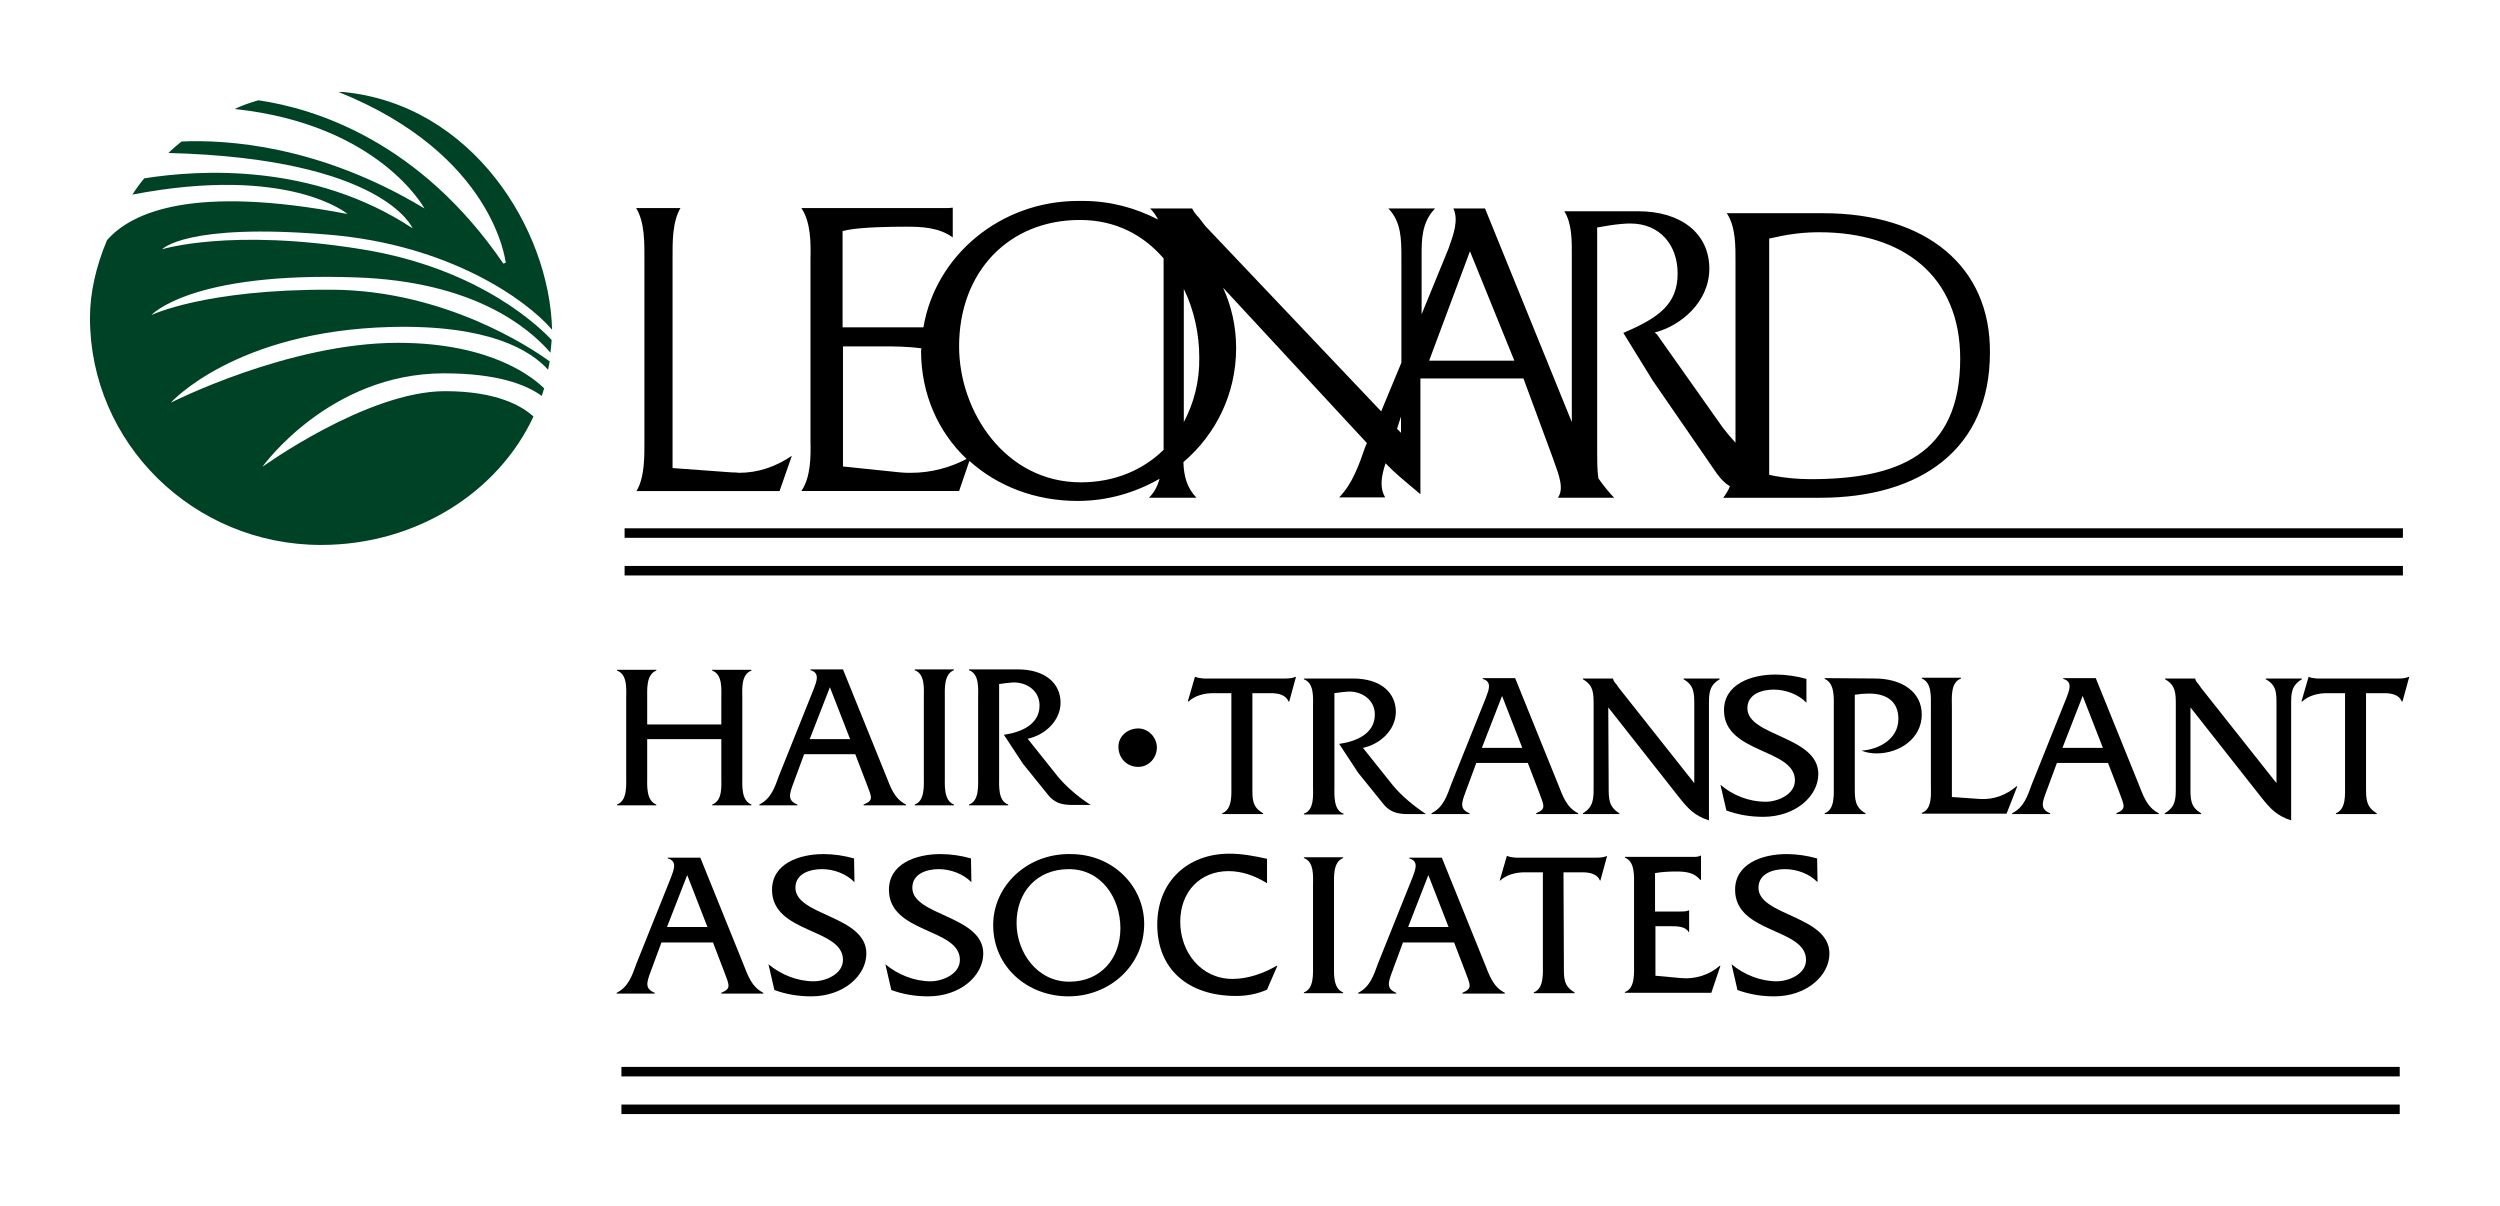 <?xml version="1.0" encoding="utf-8" ?>
<svg enable-background="new 0 0 630.8 304.2" viewBox="0 0 630.8 304.2" xmlns="http://www.w3.org/2000/svg"><path d="m163.3 186.5v9.4c0 2.3-.3 6.1 2.3 7.1v.2h-9.9v-.2c2.6-1 2.3-4.8 2.3-7.1v-19.6c0-2.3.4-6.1-2.3-7.1v-.2h9.9v.2c-2.6 1-2.3 4.8-2.3 7.2v6.4h18.7v-6.4c0-2.4.4-6.2-2.3-7.2v-.2h9.9v.2c-2.7 1-2.3 4.8-2.3 7.1v19.6c0 2.3-.3 6.1 2.3 7.1v.2h-9.9v-.2c2.7-1 2.3-4.8 2.3-7.1v-9.4z"/><path d="m202.9 190.3-2.7 7.3c-1.1 2.9-1.5 4.4 1 5.4v.2h-9.6v-.2c3-1.5 3.9-4.4 5-7.4l8.7-21.7c.7-1.9 1.7-4.1-.8-4.8v-.2h8.2l10.8 26.7c1.2 3 2.1 5.9 5.1 7.4v.2h-10.7v-.2c2.6-1.1 2.1-1.7.7-5.4l-2.8-7.3zm6.5-16.9-5.1 13.1h10.2z"/><path d="m233.1 176.3c0-2.4.4-6.2-2.3-7.2v-.2h9.9v.2c-2.6 1-2.3 4.8-2.3 7.2v19.6c0 2.3-.3 6.1 2.3 7.1v.2h-9.9v-.2c2.6-.9 2.3-4.8 2.3-7.1z"/><path d="m256.8 168.9c7 0 10.8 3.6 10.8 8.4 0 4.6-4 8.2-8.3 9.1l7.5 9.4c2.2 2.7 5.4 5.4 8.4 7.3h-4.8c-2.8 0-4.5-.7-6-2.6l-6.3-7.8-4.8-7.3c4.2-.6 9-2.5 9-7.4 0-3.7-3.2-5.9-6.7-5.8-1.2.1-2.3.2-3.5.4v23.3c0 2.4-.3 6.2 2.3 7.1v.2h-9.9v-.2c2.6-.9 2.3-4.8 2.3-7.1v-19.6c0-2.4.4-6.2-2.3-7.2v-.2z"/><path d="m287.2 193.5c-2.9 0-5-2.2-5-5.1 0-2.7 2.4-4.6 5-4.6s4.7 2.3 4.7 4.8c0 2.6-2 4.9-4.7 4.9z"/><path d="m316 198.6c0 3-.1 5 2.7 6.6v.2h-10.3v-.2c2.6-1 2.3-4.8 2.3-7.1v-23.2h-4.6c-2.2 0-4.6.6-6.2 2.1h-.2l1.8-6.2h.2c.6.3 1.3.3 2 .4h20.7c.9 0 1.7-.1 2.4-.4h.2l-1.7 6.2h-.2c-.7-1.8-2.8-2.1-4.5-2.1h-4.6z"/><path d="m341.4 171.2c7 0 10.8 3.6 10.8 8.4 0 4.6-4 8.2-8.3 9.1l7.5 9.4c2.2 2.7 5.5 5.4 8.4 7.3h-4.8c-2.7 0-4.5-.7-6-2.6l-6.3-7.8-4.8-7.3c4.2-.6 9-2.5 9-7.4 0-3.7-3.2-5.9-6.7-5.8-1.2.1-2.3.2-3.5.4v23.3c0 2.4-.3 6.2 2.3 7.1v.2h-10v-.2c2.7-.9 2.3-4.8 2.3-7.1v-19.6c0-2.4.4-6.2-2.3-7.2v-.2z"/><path d="m372.5 192.5-2.7 7.3c-1.1 2.9-1.5 4.4 1 5.4v.2h-9.6v-.2c3-1.5 3.9-4.4 5-7.4l8.7-21.7c.7-1.9 1.7-4.1-.8-4.8v-.2h8.2l10.8 26.7c1.2 3 2.1 5.9 5.1 7.4v.2h-10.6v-.2c2.5-1.1 2.1-1.7.7-5.4l-2.8-7.3zm6.5-16.9-5.1 13.1h10.2z"/><path d="m405.9 198.6c0 2.9 0 5 2.7 6.6v.2h-9.2v-.2c2.7-1.6 2.7-3.7 2.7-6.6v-20.7c0-2.9 0-5-2.7-6.5v-.2h7.6v.1c.2.6.4.9.8 1.3l.7 1 19 24v-19.7c0-2.9 0-5-2.7-6.5v-.2h9.1v.2c-2.7 1.6-2.7 3.6-2.7 6.5v29.1c-3.7-1.2-5.3-3-7.6-5.9l-17.8-22.6z"/><path d="m455.8 177.3c-2-2.1-5.3-3.3-8.2-3.3-3 0-6.7 1.1-6.7 4.7 0 7.1 17.9 7 17.9 16.6 0 5.6-5.8 10.8-13.9 10.8-3.2 0-6.3-.5-9.3-1.6l-1.5-6.5c3.1 2.7 7.3 4.3 11.4 4.3 3 0 7.4-1.8 7.4-5.4 0-8.1-17.9-6.7-17.9-17.7 0-6.5 6.7-9 13-9 2.6 0 5.3.4 7.8 1.1z"/><path d="m473 171.2c6.8 0 11.9 3.3 11.9 9.1 0 6-5.6 9.8-11.4 9.8-1.3 0-2.6-.2-3.8-.7 4.5-.3 9.3-3 9.3-8 0-4.6-3.2-6.4-7.4-6.4-1.2 0-2.4.1-3.6.3v23.4c0 2.9 0 5 2.7 6.5v.2h-10.3v-.2c2.6-.9 2.3-4.8 2.3-7.1v-19.6c0-2.3.3-6.1-2.3-7.2v-.2z"/><path d="m499.6 201.6c3.5.2 6.6-1 9.2-3.2h.2l-2.7 6.9h-21.4v-.2c2.7-.9 2.3-4.8 2.3-7.1v-19.6c0-2.4.3-6.2-2.3-7.2v-.2h9.9v.2c-2.7 1-2.3 4.8-2.3 7.2v22.7z"/><path d="m519 192.5-2.7 7.3c-1.1 2.9-1.5 4.4 1 5.4v.2h-9.6v-.2c3-1.5 3.9-4.4 5-7.4l8.7-21.7c.7-1.9 1.7-4.1-.8-4.8v-.2h8.2l10.8 26.7c1.2 3 2.1 5.9 5.1 7.4v.2h-10.7v-.2c2.5-1.1 2.1-1.7.7-5.4l-2.8-7.3zm6.5-16.9-5.1 13.1h10.2z"/><path d="m552.7 198.6c0 2.9-.1 5 2.7 6.6v.2h-9.2v-.2c2.8-1.6 2.8-3.7 2.8-6.6v-20.7c0-2.9 0-5-2.7-6.5v-.2h7.6v.1c.2.6.4.9.8 1.3l.7 1 19 24v-19.7c0-2.9.1-5-2.7-6.5v-.2h9.1v.2c-2.7 1.6-2.7 3.6-2.7 6.5v29.1c-3.7-1.2-5.3-3-7.6-5.9l-17.8-22.6z"/><path d="m597 198.6c0 3 0 5 2.7 6.6v.2h-10.3v-.2c2.6-1 2.3-4.8 2.3-7.1v-23.2h-4.6c-2.2 0-4.6.6-6.2 2.1h-.2l1.8-6.2h.1c.6.3 1.3.3 2 .4h20.7c.9 0 1.7-.1 2.4-.4h.2l-1.7 6.2h-.2c-.7-1.8-2.7-2.1-4.5-2.1h-4.5z"/><path d="m166.9 237.8-2.7 7.3c-1.1 2.9-1.5 4.4 1 5.4v.2h-9.6v-.2c3-1.5 3.9-4.4 5-7.4l8.7-21.7c.7-1.9 1.7-4.1-.8-4.8v-.2h8.2l10.8 26.7c1.2 3 2.1 5.9 5.1 7.4v.2h-10.6v-.2c2.5-1.1 2.1-1.7.7-5.4l-2.8-7.3zm6.5-17-5.1 13.1h10.2z"/><path d="m215.6 222.6c-2-2.1-5.2-3.3-8.2-3.3s-6.7 1.1-6.7 4.7c0 7.1 17.9 7 17.9 16.6 0 5.6-5.8 10.8-13.9 10.8-3.2 0-6.3-.5-9.3-1.6l-1.5-6.5c3.1 2.6 7.3 4.3 11.4 4.3 3 0 7.4-1.8 7.4-5.4 0-8.1-17.9-6.6-17.9-17.7 0-6.5 6.7-9 13-9 2.6 0 5.2.4 7.7 1.1z"/><path d="m245.1 222.6c-2-2.1-5.3-3.3-8.2-3.3-3 0-6.7 1.1-6.7 4.7 0 7.1 17.9 7 17.9 16.6 0 5.6-5.8 10.8-13.9 10.8-3.2 0-6.3-.5-9.3-1.6l-1.5-6.5c3.1 2.6 7.3 4.3 11.4 4.3 3 0 7.4-1.8 7.4-5.4 0-8.1-17.9-6.6-17.9-17.7 0-6.5 6.7-9 13-9 2.6 0 5.3.4 7.7 1.1z"/><path d="m288.7 233.1c0 10.6-8.8 18.3-19.1 18.3s-19-7.4-19-18c0-9.9 8.6-18.1 19.5-17.9 10.9 0 18.6 8.3 18.6 17.6zm-32.2-.2c0 7.3 5.1 14.8 13.3 14.8 7.9 0 12.9-5.8 12.9-13.5 0-7.6-4.8-14.9-13-14.9-8.1 0-13.2 5.8-13.2 13.6z"/><path d="m319.6 222.8c-2.9-1.8-6.2-3-9.6-3-7.2 0-12.2 5.2-12.2 12.8s5.2 14.4 13.2 14.4c3.9 0 7.8-1.4 11.1-3.3h.2l-2.6 6c-2.4 1.1-5.1 1.6-7.8 1.6-12.3 0-19.9-6.9-19.9-18 0-10.8 7.6-17.9 18.2-17.9 3.2 0 6.4.6 9.5 1.3v6.1z"/><path d="m331.3 223.7c0-2.4.4-6.2-2.3-7.2v-.2h9.9v.2c-2.6 1-2.3 4.8-2.3 7.2v19.6c0 2.3-.3 6.1 2.3 7.1v.2h-9.9v-.2c2.6-.9 2.3-4.8 2.3-7.1z"/><path d="m354 237.8-2.7 7.3c-1.1 2.9-1.5 4.4 1 5.4v.2h-9.6v-.2c3-1.5 3.9-4.4 5-7.4l8.7-21.7c.7-1.9 1.7-4.1-.8-4.8v-.2h8.2l10.8 26.7c1.2 3 2.1 5.9 5.1 7.4v.2h-10.7v-.2c2.5-1.1 2.1-1.7.7-5.4l-2.8-7.3zm6.4-17-5.1 13.1h10.2z"/><path d="m394.6 243.8c0 3-.1 5 2.7 6.6v.2h-10.3v-.2c2.6-1 2.3-4.8 2.3-7.1v-23.2h-4.6c-2.2 0-4.6.6-6.2 2.1h-.1l1.8-6.2h.2c.6.3 1.3.3 2 .4h20.6c.9 0 1.7-.1 2.4-.4h.1l-1.7 6.2h-.1c-.7-1.8-2.8-2.1-4.5-2.1h-4.7z"/><path d="m417.7 246.2 6.6.6c3.4.3 7-.8 9.6-3.1h.2l-2.3 6.8h-21.8v-.2c2.6-.9 2.3-4.8 2.3-7.1v-19.6c0-2.4.3-6.2-2.3-7.2v-.2h16.6c.9 0 1.8.1 2.4-.3h.2v6.1h-.2c-1.6-1.9-3.7-2.1-6.1-2.1-1.8 0-3.6.1-5.3.4v9.7h6.2c.8 0 1.7 0 2.3-.3h.1v5.5h-.1c-.8-1.5-3-1.5-4.6-1.5h-3.8z"/><path d="m458.6 222.6c-2-2.1-5.2-3.3-8.2-3.3s-6.7 1.1-6.7 4.7c0 7.1 17.9 7 17.9 16.6 0 5.6-5.8 10.8-13.9 10.8-3.2 0-6.3-.5-9.3-1.6l-1.5-6.5c3.1 2.6 7.3 4.3 11.4 4.3 3 0 7.4-1.8 7.4-5.4 0-8.1-17.9-6.6-17.9-17.7 0-6.5 6.7-9 13-9 2.6 0 5.2.4 7.7 1.1z"/><path d="m184.7 119.2-15-1.1v-52.9c0-3.9-.1-9.2 2-12.7h-11.2c2.2 3.5 2.1 8.9 2.1 12.8v45.9c0 3.9.1 9.2-2 12.7h36.1l3.1-8.9c-4.1 2.8-8.6 4.3-13.3 4.3-.7-.1-1.2-.1-1.8-.1z"/><path d="m460 53.8h-24.3c2.3 3.4 2.2 8.5 2.2 12.2v45.7c-1.1-1.2-2.2-2.5-3.2-3.8l-16.6-23.5-.6-.5c6.7-1.7 13.8-7.8 13.8-16.1 0-8.8-7-14.5-18-14.5h-18.6c2 3.1 1.9 7.7 1.9 11v42.2l-21.9-53.9h-8c0 .1.1.1.1.2 1.2 2.8 0 6.3-1.3 9.9l-6.8 16.6v-14.8c0-4 0-8.4 3.4-11.9h-11.8c3.3 3.4 3.3 7.7 3.3 12.7v26.2l-5.1 12.3-44.4-46.8-1.6-2.1c-.7-.7-1.2-1.3-1.7-2.3h-10.6c.9.9 1.5 1.8 2 2.8-5.6-2.9-12-4.7-19-4.7h-1.1c-19.8 0-36.1 13.9-39.1 31.9-2.1 0-4.6 0-5.4 0h-15v-24.3l1.4-.3c3.8-.7 10.8-.8 14.6-.8 4.1 0 8.3.2 11.8 2.7v-7.5c-.6.1-1.2.1-1.8.1h-36.4c2.4 3.5 2.4 8.9 2.3 12.8v45.9c.1 3.9.1 9.2-2.3 12.7h39.8l2.6-7.6c7 6.3 16.5 10.1 27.3 10.1 7.6 0 14.6-2.1 20.7-5.6-.5 1.7-1.2 3.3-2.7 4.8h12c-2.5-2.6-3.2-5.6-3.3-9 8.2-7 13.3-17.2 13.3-28.8 0-5.5-1.2-10.6-3.3-15.2l36.3 39.2-.4.9c-1.6 4.6-3.2 9.3-6.6 12.8h11.6c-.1-.3-.3-.5-.4-.8-.9-2.2-.5-4.7.5-7.8 2.4 2.5 4.4 4.1 8.8 7.8v-29.2h26l7.5 20.3c1.7 4.7 2.7 7.5 1.2 9.8h1.4 10.4 2.4c-1.4-1.4-2.7-3.1-4-4.9-.3-2.2-.3-4.4-.3-6.3v-57l1.2-.2c2.2-.4 4.3-.7 6.5-.8h.7c7.4 0 11.9 5.4 11.9 12.6 0 7.8-4.8 11.2-13.7 15l7.4 12 16.2 23.5c1.1 1.5 2.1 2.5 3.3 3.2-.4 1-1 2-1.7 2.9h24.4c25.7 0 42.9-12.5 42.9-36.6.2-21.7-16-35.2-42.1-35.2zm-230.1 65.5c-.9 0-1.8 0-2.7-.1l-14.5-1.5v-30.3h10.6c1.5 0 5.8 0 9.2.5 0 .2-.1.4-.1.6 0 10.9 4.3 20.5 11.5 27.3-4.2 2.2-9 3.5-14 3.5zm42.8 2.4c-19 0-30.7-17.8-30.7-34.3 0-18.8 12.5-31.9 30.5-31.9 9.1 0 16.1 3.9 21.1 9.7v.2 47.5.6c-5.2 5.1-12.4 8.2-20.9 8.2zm26-15.2v-33.6c2.6 5.3 3.9 11.4 3.9 17.3.1 6.1-1.4 11.6-3.9 16.3zm53.8 1.7 1-3.1v4.1zm8.1-17.2 10.3-27.6 11.2 27.6zm96.3 29.9c-3.3 0-6.3-.3-9.1-.8l-1.4-.3v-59.6l1.4-.3c3.9-.9 7.6-1.3 11.2-1.3 21.5 0 35.6 11.3 35.6 31.9 0 24.5-16.2 30.4-37.7 30.4z"/><path d="m157.6 133.3h448.7v2.4h-448.7z"/><path d="m157.6 142.8h448.7v2.4h-448.7z"/><path d="m91.3 62.9c-33.2-5.4-50.4 0-50.4 0s6-6.7 41.9-3.7c30.6 2.5 50.1 16.5 56.5 24-.6-25.3-20.1-56.9-52.8-60h-1.1c39.4 15.8 42.2 43.1 42.2 43.1l-.6.2c-21.1-30.9-47.5-39.1-61.8-41.2-2.1.6-4.1 1.3-6 2.2 36.5 3.9 47.9 25.1 47.9 25.1-26.5-16-50-17.4-61.3-16.9-1.1.9-2.3 1.9-3.3 2.9 54.4 1.4 61.6 19 61.6 19-25.2-16.6-53.8-14.8-67.7-12.6-1.1 1.3-2.1 2.7-3 4.1 39.6-7.6 54.3 4.9 54.3 4.9-39.1-7.5-54.6-.4-60.7 6.6-2.8 6.6-4.3 13.4-4.3 19.6 0 31.6 26.1 57.3 58.3 57.3 24.1 0 44.8-13.4 53.6-32.4-2.8-2.6-9.2-6.4-22.3-6.4-19.7 0-46.1 19.1-46.1 19.1s16.8-23.6 45.8-23.6c13.4 0 20.7 2.8 24.7 5.7.2-.6.4-1.3.6-1.9-2.3-2.3-12.8-11.5-36.9-11.5-27.6 0-57.3 15.1-57.3 15.1s16.2-18.1 55.6-19.1c24.7-.6 35.2 5.9 39.6 10.8.1-.7.3-1.4.4-2.1-4.9-3.6-26.6-17.9-54.8-18.1-32.2-.2-45.7 6.4-45.7 6.4s9.8-11 51.7-9.5c29.2 1 43.2 12.3 49 19 .1-1.1.2-2.2.3-3.2-2.3-2.5-17.5-18-47.9-22.9z" fill="#004226"/><path d="m156.8 269.2h448.7v2.4h-448.7z"/><path d="m156.8 278.7h448.7v2.4h-448.7z"/></svg>